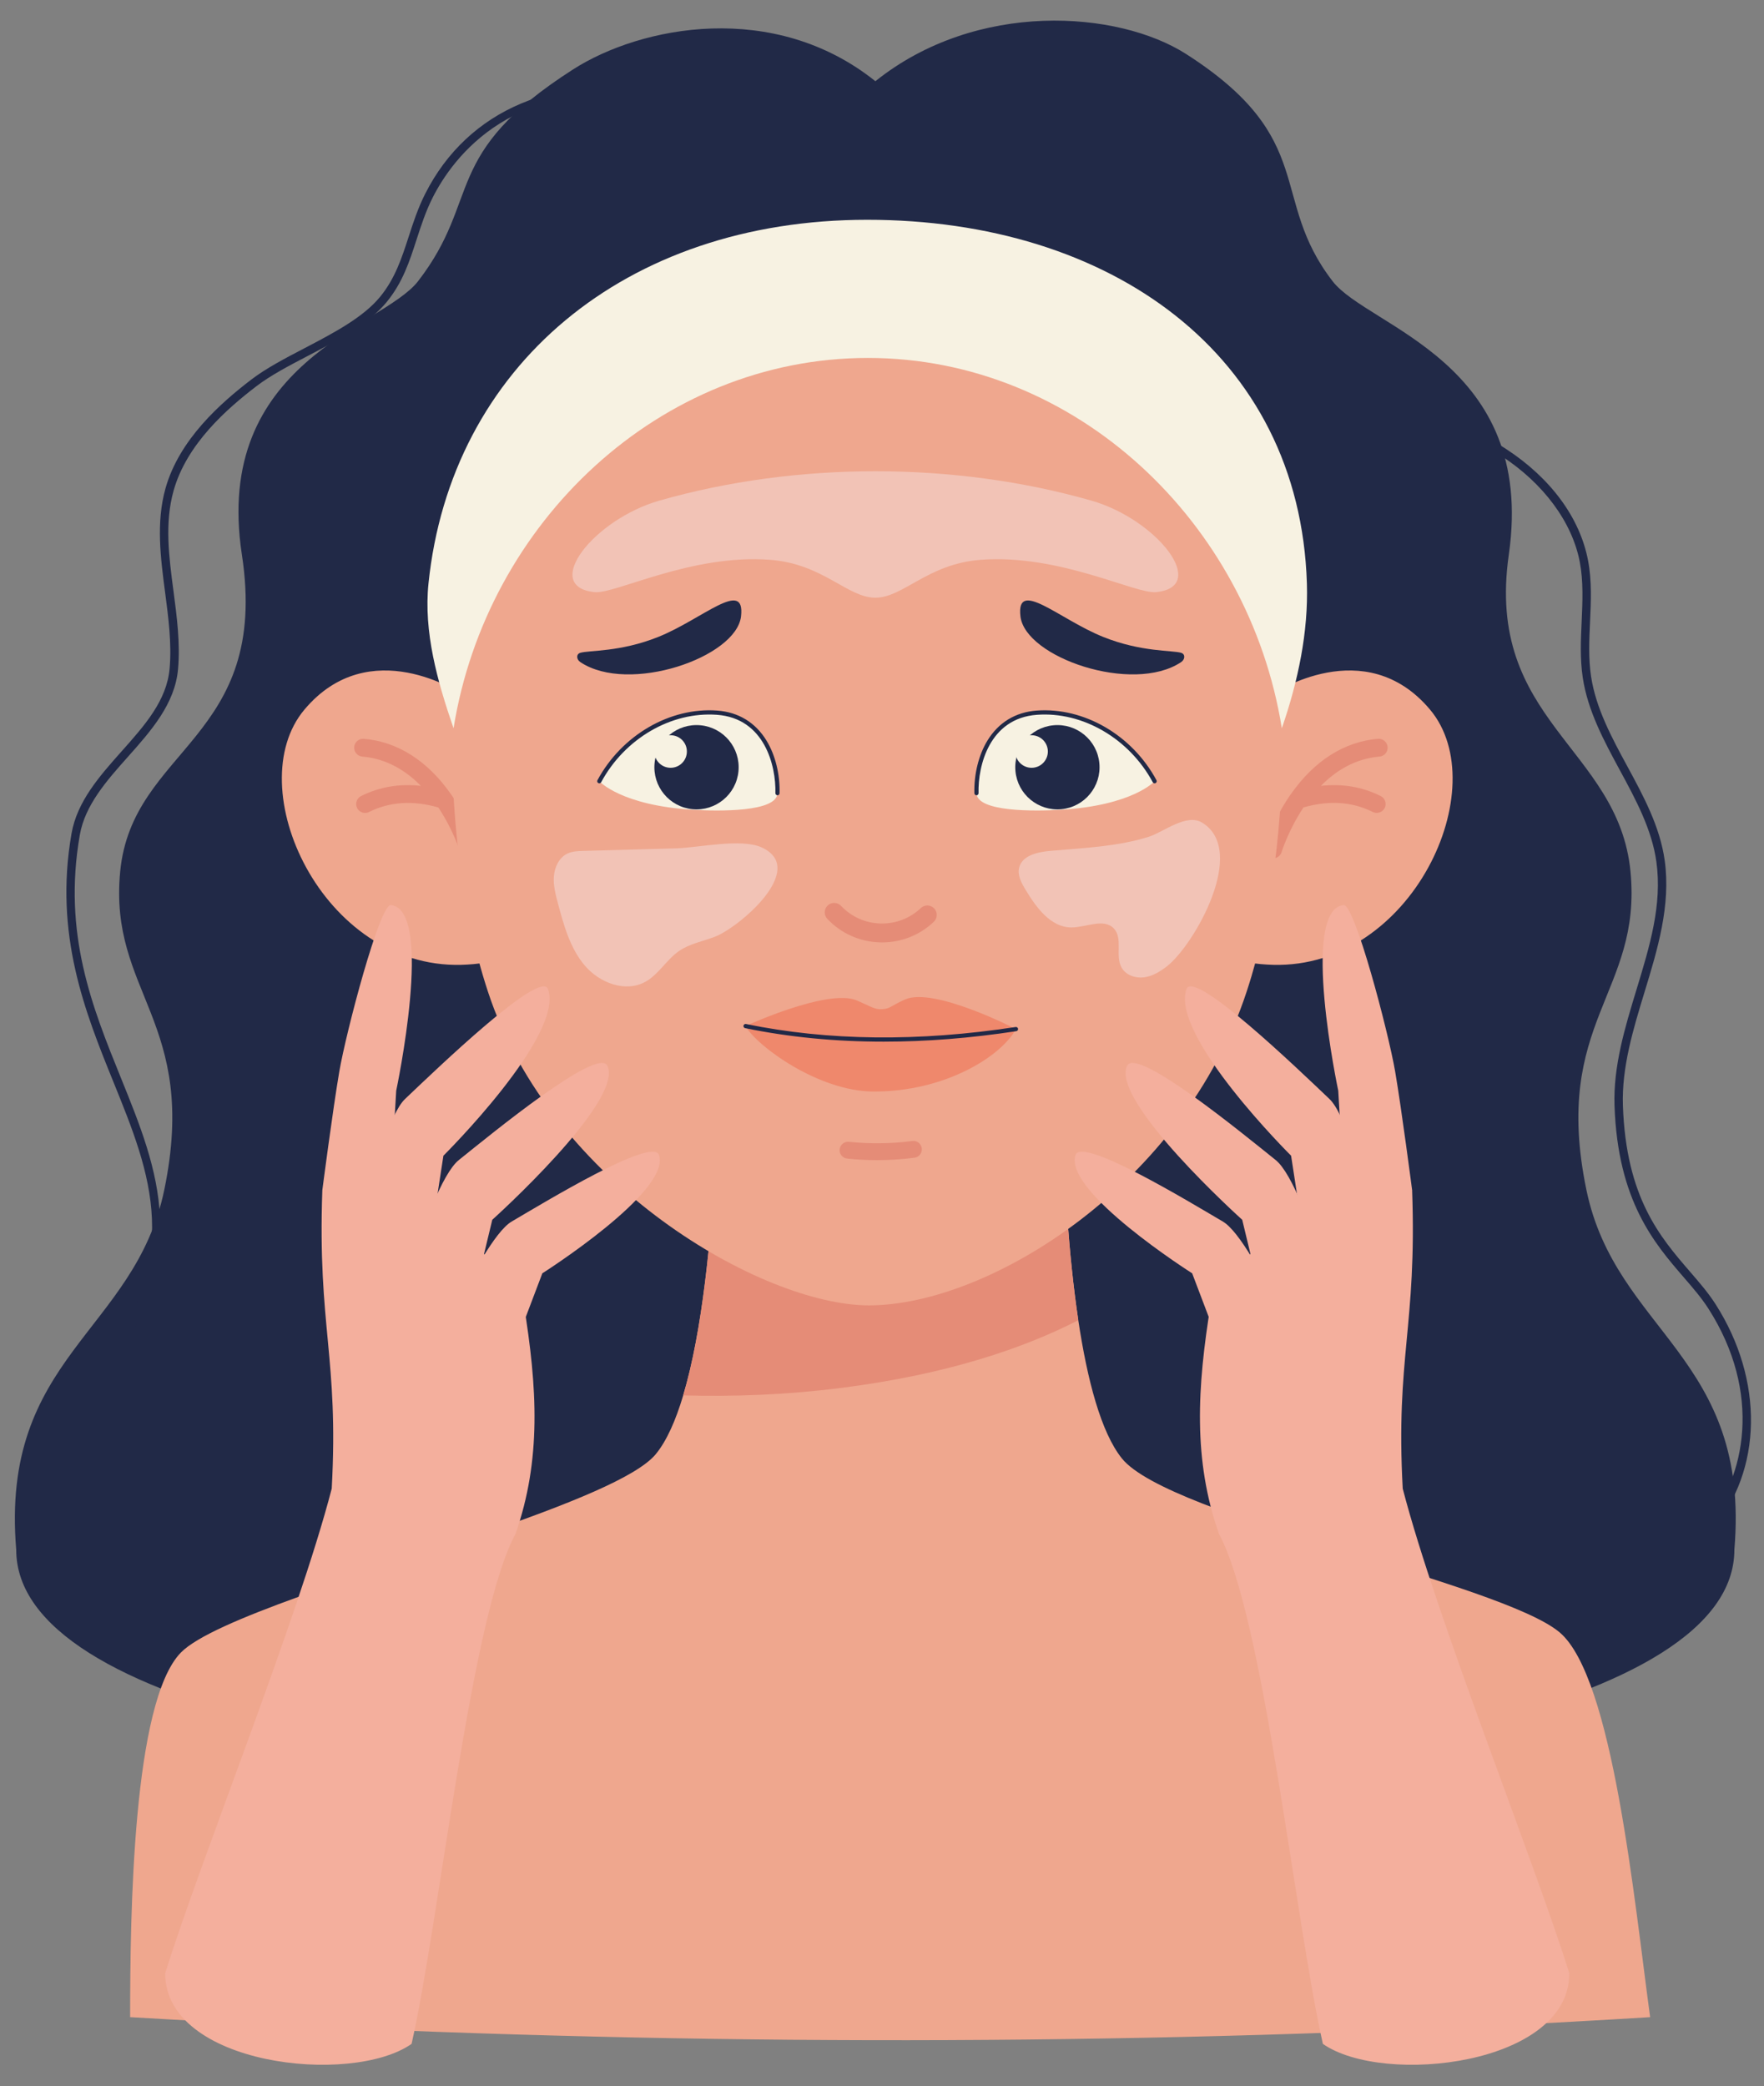 <?xml version="1.0" encoding="UTF-8"?>
<!DOCTYPE svg PUBLIC '-//W3C//DTD SVG 1.0//EN'
          'http://www.w3.org/TR/2001/REC-SVG-20010904/DTD/svg10.dtd'>
<svg height="495.0" preserveAspectRatio="xMidYMid meet" version="1.0" viewBox="43.8 13.5 418.6 495.0" width="418.6" xmlns="http://www.w3.org/2000/svg" xmlns:xlink="http://www.w3.org/1999/xlink" zoomAndPan="magnify"
><rect x="43.8" y="13.5" width="418.6" height="495.0" fill="#808080" stroke="none"/><g
  ><g id="change1_4"
    ><path d="M420.25,295.8c-8.26-39.97,13.26-46.63,10.47-75.49c-2.85-29.49-34.55-35.64-28.88-75.19 c6.57-45.84-33.31-53.91-41.8-64.88c-15.26-19.73-3.2-33.7-34.77-53.92c-16.15-10.34-49.68-12.82-73.74,6.45 c-24.07-19.27-55.59-13.14-71.74-2.8C148.22,50.19,158.26,60.5,143,80.23c-8.48,10.97-48.79,19.1-41.8,64.88 c6.7,43.85-26.03,45.7-28.88,75.19c-2.79,28.86,18.73,35.52,10.47,75.49c-6.99,33.84-39,39.59-35.14,85.43 c0,37.46,100.33,55.39,202.46,55.88v0.01c0.47,0,0.94,0,1.4-0.01c0.47,0,0.94,0.01,1.4,0.01v-0.01 c102.13-0.49,202.46-18.41,202.46-55.88C459.25,335.38,427.24,329.63,420.25,295.8z" fill="#212947"
    /></g
    ><g
    ><g
      ><g
        ><g id="change2_2"
          ><path d="M345.96,178.1c0,0,21.72-14.62,37.18,3.76c15.46,18.38-4.18,61.4-37.18,60.57 c-33-0.84-26.73-34.91-26.73-34.91L345.96,178.1z" fill="#efa78e"
          /></g
        ></g
      ></g
      ><g
      ><g id="change3_1"
        ><path d="M371.44,202.38c-4.37-2.19-9.12-2.98-14.18-2.42c3.5-3.56,8.07-6.45,13.89-6.94 c1.17-0.1,2.03-1.12,1.93-2.29c-0.1-1.17-1.12-2.03-2.29-1.93c-7.99,0.67-15.12,5.21-20.65,13.11 c-0.05,0.06-0.09,0.12-0.14,0.19c-0.06,0.09-0.13,0.18-0.19,0.27c-4.11,6.05-5.87,11.84-5.94,12.08 c-0.33,1.12,0.3,2.3,1.42,2.63c0.2,0.06,0.41,0.09,0.61,0.09c0.91,0,1.75-0.59,2.03-1.51c0.03-0.1,1.62-5.22,5.19-10.58 c6.01-1.72,11.53-1.38,16.42,1.07c0.3,0.15,0.63,0.23,0.95,0.23c0.78,0,1.53-0.43,1.9-1.17 C372.91,204.17,372.49,202.9,371.44,202.38z" fill="#e58c77"
        /></g
      ></g
    ></g
    ><g
    ><g
      ><g
        ><g id="change2_4"
          ><path d="M153.23,178.1c0,0-21.72-14.62-37.18,3.76c-15.46,18.38,4.18,61.4,37.18,60.57 c33-0.84,26.73-34.91,26.73-34.91L153.23,178.1z" fill="#efa78e"
          /></g
        ></g
      ></g
      ><g
      ><g id="change3_5"
        ><path d="M157.06,214.46c-0.07-0.24-1.83-6.04-5.94-12.08c-0.06-0.09-0.13-0.18-0.19-0.27 c-0.04-0.07-0.09-0.14-0.14-0.2c-5.53-7.9-12.66-12.44-20.65-13.11c-1.16-0.09-2.19,0.77-2.29,1.93 c-0.1,1.17,0.77,2.19,1.93,2.29c5.81,0.49,10.39,3.38,13.89,6.94c-5.05-0.56-9.8,0.23-14.18,2.42c-1.05,0.52-1.47,1.8-0.95,2.84 c0.37,0.74,1.12,1.17,1.9,1.17c0.32,0,0.64-0.07,0.95-0.23c4.89-2.45,10.41-2.79,16.42-1.07c3.56,5.33,5.15,10.43,5.19,10.57 c0.27,0.92,1.12,1.51,2.03,1.51c0.2,0,0.4-0.03,0.61-0.09C156.76,216.76,157.4,215.58,157.06,214.46z" fill="#e58c77"
        /></g
      ></g
    ></g
    ><g
    ><g id="change2_3"
      ><path d="M435.38,492.12c-98.37,6.07-197.46,7.05-297.26,3.13c-21.11-0.82-42.26-1.87-63.44-3.13 c0-24.35,0.61-74.79,12.04-86.51c7.46-7.63,42.97-18.2,72.38-28.42c19.21-6.67,35.83-13.19,40.32-18.66 c2.59-3.15,4.74-8.01,6.5-13.93c9.15-30.52,8.46-89.32,8.46-89.32l0.04-0.37h81.3c0,0-0.77,40.31,3.96,71.84 c2.14,14.21,5.4,26.64,10.35,32.8c11.16,13.89,90.16,29.58,103.91,41.3C426.54,411.57,431.58,464.28,435.38,492.12z" fill="#efa78e"
      /></g
    ></g
    ><g
    ><g
      ><g id="change3_2"
        ><path d="M299.68,326.75c-12.52,6.43-30.77,12.87-56.55,16.1c-13,1.64-25.53,2.06-37.21,1.74 c9.14-30.52,8.45-89.31,8.45-89.31l0.04-0.38h81.3C295.72,254.9,294.95,295.22,299.68,326.75z" fill="#e58c77"
        /></g
      ></g
    ></g
    ><g
    ><g id="change2_1"
      ><path d="M343.5,122.18c-0.87-1.02-26.54-49.12-93.91-52.15c-48.4-2.18-81.51,32.8-93.2,46.86 c-5.6,41.5-9.96,91.82,3.19,131.88c15,45.68,65.19,74.46,90.41,74.46c28.66,0,74.65-28.78,89.65-74.46 C352.18,210.66,348.74,163.58,343.5,122.18z" fill="#efa78e"
      /></g
    ></g
    ><g
    ><g
      ><g id="change3_4"
        ><path d="M253.11,237.11c-0.17,0-0.33,0-0.5-0.01c-4.77-0.13-9.21-2.11-12.49-5.58c-0.85-0.9-0.81-2.32,0.09-3.17 c0.9-0.85,2.32-0.81,3.17,0.09c2.46,2.6,5.78,4.08,9.36,4.18c3.58,0.09,6.97-1.2,9.57-3.66c0.9-0.85,2.32-0.81,3.17,0.09 c0.85,0.9,0.81,2.32-0.09,3.17C262.04,235.39,257.7,237.11,253.11,237.11z" fill="#e58c77"
        /></g
      ></g
    ></g
    ><g id="change4_1"
    ><path d="M249.76,98.43c49.43,0,90.4,39.09,98.22,87.87c3.85-11.15,6.31-22.79,5.95-34.34 c-1.71-54.54-46.77-86.31-104.33-86.31c-57.56,0-98.82,34.89-104.12,86.31c-1.18,11.49,2.1,23.18,5.95,34.34 C159.25,137.52,200.32,98.43,249.76,98.43z" fill="#f7f2e2"
    /></g
    ><g id="change1_6"
    ><path d="M68.32,340.43l-1.6-1.2c20.73-27.73,12.96-46.9,3.96-69.1c-6.61-16.31-14.1-34.79-9.91-58.84 c1.33-7.65,6.69-13.68,11.87-19.5c5.53-6.21,10.75-12.08,11.41-19.69c0.52-5.94-0.29-12.09-1.07-18.03 c-1.07-8.16-2.18-16.6,0.09-24.69c3.28-11.67,13.18-20.31,20.34-25.8c3.52-2.69,7.95-5.01,12.65-7.46 c6.84-3.58,13.92-7.27,17.96-12.22c3.55-4.35,5.1-9.14,6.75-14.21c1.08-3.34,2.2-6.79,3.94-10.23 c10.12-20.01,31.45-29,57.08-24.04l-0.38,1.96c-35.6-6.89-50.26,13.77-54.92,22.97c-1.67,3.3-2.76,6.68-3.82,9.94 c-1.7,5.26-3.31,10.23-7.1,14.86c-4.3,5.26-11.56,9.05-18.58,12.72c-4.62,2.41-8.98,4.69-12.36,7.28 c-6.93,5.31-16.51,13.65-19.63,24.75c-2.16,7.69-1.13,15.56-0.03,23.88c0.8,6.05,1.62,12.31,1.08,18.46 c-0.72,8.27-6.41,14.67-11.91,20.85c-5,5.61-10.16,11.42-11.4,18.51c-4.1,23.49,2.97,40.91,9.79,57.75 C81.37,291.19,89.72,311.8,68.32,340.43z" fill="#212947"
    /></g
    ><g id="change1_1"
    ><path d="M450.02,376.47l-1.52-1.3c9.56-11.09,13.48-31.22,0.7-51.18c-1.61-2.51-3.66-4.89-5.84-7.41 c-6.97-8.07-15.65-18.11-16.43-40.68c-0.33-9.42,2.49-18.64,5.2-27.55c3.16-10.37,6.15-20.17,4.73-30.39 c-1.07-7.69-4.92-14.8-8.65-21.68c-3.75-6.93-7.63-14.09-8.82-22.01c-0.67-4.43-0.46-8.96-0.26-13.33 c0.21-4.67,0.43-9.49-0.44-14.08c-1.8-9.45-8.58-18.63-18.6-25.17c-9.15-5.98-19.77-9.38-30.04-12.67l0.61-1.9 c10.39,3.33,21.14,6.78,30.52,12.9c10.63,6.94,17.55,16.35,19.47,26.48c0.92,4.82,0.69,9.76,0.47,14.54 c-0.2,4.28-0.4,8.7,0.24,12.94c1.14,7.57,4.93,14.58,8.61,21.35c3.81,7.03,7.75,14.3,8.87,22.35c1.48,10.66-1.71,21.13-4.8,31.25 c-2.67,8.76-5.43,17.81-5.12,26.9c0.76,21.86,8.83,31.2,15.95,39.44c2.22,2.57,4.32,5,6.01,7.64 C462.43,340.93,462.08,362.46,450.02,376.47z" fill="#212947"
    /></g
    ><g
    ><g
      ><g
        ><g id="change5_1"
          ><path d="M83,481.68c8.53-27.24,31.48-84.01,39.52-114.97c1.7-31.16-3.38-38.36-2.23-70.82 c19.52,9.2,39.31,8.01,47.77,26.87c3.28,20.08,4.22,37.17-1.93,54.69c-10.59,19.51-18.04,91.65-24.66,121.01 C127.08,508.51,82.88,503.47,83,481.68z" fill="#f4af9d"
          /></g
        ></g
        ><g
        ><g id="change5_5"
          ><path d="M125.27,327.73c0,0,7.32-46.51,14.66-53.48c7.33-6.97,32.19-30.9,33.92-26.06 c3.93,10.99-24.83,39.53-24.83,39.53l-7.15,46.61L125.27,327.73z" fill="#f4af9d"
          /></g
        ></g
        ><g
        ><g id="change5_2"
          ><path d="M133.59,340.8c0,0,11.21-45.73,19.1-52.06c7.89-6.33,33.05-26.99,35.25-22.35 c3.98,8.39-27.32,36.53-27.32,36.53l-11.05,45.84L133.59,340.8z" fill="#f4af9d"
          /></g
        ></g
        ><g
        ><g id="change5_7"
          ><path d="M141.48,347.03c0,0,15.91-39.11,23.74-43.69c7.83-4.59,33.43-20.16,34.95-15.81 c3.01,8.63-27.67,28.09-27.67,28.09l-15.61,41.13L141.48,347.03z" fill="#f4af9d"
          /></g
        ></g
        ><g
        ><g id="change5_8"
          ><path d="M120.29,295.89c0,0,2.49-19.15,4.02-28.1c1.59-9.33,9.61-39.8,12.23-39.54 c10.42,1.05,1.28,44.05,1.28,44.05l-2.84,48.33L120.29,295.89z" fill="#f4af9d"
          /></g
        ></g
      ></g
    ></g
    ><g id="change3_3"
    ><path d="M251.94,288.77c-2.38,0-4.75-0.12-7.11-0.37c-1.1-0.12-1.9-1.1-1.78-2.2c0.12-1.1,1.11-1.89,2.2-1.78 c4.99,0.52,10.06,0.46,15.05-0.19c1.1-0.15,2.1,0.63,2.24,1.72c0.14,1.1-0.63,2.1-1.72,2.24 C257.88,288.58,254.91,288.77,251.94,288.77z" fill="#e58c77"
    /></g
    ><g
    ><g
      ><g
        ><g id="change5_9"
          ><path d="M416.19,481.68c-8.53-27.24-31.48-84.01-39.52-114.97c-1.7-31.16,3.38-38.36,2.23-70.82 c-19.52,9.2-39.31,8.01-47.77,26.87c-3.28,20.08-4.22,37.17,1.93,54.69c10.59,19.51,18.04,91.65,24.66,121.01 C372.12,508.51,416.32,503.47,416.19,481.68z" fill="#f4af9d"
          /></g
        ></g
        ><g
        ><g id="change5_4"
          ><path d="M373.93,327.73c0,0-7.32-46.51-14.66-53.48c-7.33-6.97-32.19-30.9-33.92-26.06 c-3.93,10.99,24.83,39.53,24.83,39.53l7.15,46.61L373.93,327.73z" fill="#f4af9d"
          /></g
        ></g
        ><g
        ><g id="change5_10"
          ><path d="M365.61,340.8c0,0-11.21-45.73-19.1-52.06c-7.89-6.33-33.05-26.99-35.25-22.35 c-3.98,8.39,27.32,36.53,27.32,36.53l11.05,45.84L365.61,340.8z" fill="#f4af9d"
          /></g
        ></g
        ><g
        ><g id="change5_6"
          ><path d="M357.72,347.03c0,0-15.91-39.11-23.74-43.69c-7.83-4.59-33.43-20.16-34.95-15.81 c-3.01,8.63,27.67,28.09,27.67,28.09l15.61,41.13L357.72,347.03z" fill="#f4af9d"
          /></g
        ></g
        ><g
        ><g id="change5_3"
          ><path d="M378.9,295.89c0,0-2.49-19.15-4.02-28.1c-1.59-9.33-9.61-39.8-12.23-39.54 c-10.42,1.05-1.28,44.05-1.28,44.05l2.84,48.33L378.9,295.89z" fill="#f4af9d"
          /></g
        ></g
      ></g
    ></g
    ><g
    ><g
      ><g id="change1_2"
        ><path d="M181.5,168.4c-1.03,0.32-0.92,1.59,0.03,2.21c11.48,7.64,37-1.1,38.12-10.88 c1.04-9.13-9.22,0.73-19.68,4.91C190.94,168.26,183.56,167.76,181.5,168.4z" fill="#212947"
        /></g
      ></g
    ></g
    ><g
    ><g
      ><g id="change1_8"
        ><path d="M324.1,168.4c1.03,0.32,0.92,1.59-0.03,2.21c-11.48,7.64-37-1.1-38.12-10.88 c-1.04-9.13,9.22,0.73,19.68,4.91C314.65,168.26,322.04,167.76,324.1,168.4z" fill="#212947"
        /></g
      ></g
    ></g
    ><g
    ><g id="change4_3"
      ><path d="M208.41,205.65c-17.24-1.01-22.39-6.78-22.39-6.78c5.62-10.44,16.94-17.07,27.94-16.27 c4.33,0.32,7.51,2.16,9.76,4.76c3.42,3.94,4.69,9.62,4.57,14.34C228.18,206.2,214.39,206,208.41,205.65z" fill="#f7f2e2"
      /></g
      ><g id="change1_9"
      ><path d="M219.04,196.49c-0.52,5.5-5.4,9.53-10.9,9.01c-5.5-0.52-9.53-5.4-9.01-10.9c0.52-5.5,5.4-9.53,10.9-9.01 C215.53,186.11,219.56,190.99,219.04,196.49z" fill="#212947"
      /></g
      ><g id="change4_4"
      ><path d="M206.78,192.18c-0.2,2.12-2.08,3.68-4.21,3.48c-2.12-0.2-3.68-2.08-3.48-4.21c0.2-2.12,2.08-3.68,4.21-3.48 C205.43,188.17,206.98,190.05,206.78,192.18z" fill="#f7f2e2"
      /></g
      ><g id="change1_7"
      ><path d="M228.3,202.2c0,0-0.01,0-0.01,0c-0.28-0.01-0.49-0.24-0.49-0.51c0.17-6.52-2.57-17.76-13.87-18.59 c-10.86-0.79-21.89,5.64-27.47,16c-0.13,0.24-0.43,0.33-0.68,0.2c-0.24-0.13-0.33-0.43-0.2-0.68 c5.77-10.7,17.2-17.34,28.42-16.52c5.04,0.37,9.09,2.84,11.71,7.15c2.07,3.41,3.2,7.95,3.08,12.46 C228.79,201.98,228.57,202.2,228.3,202.2z" fill="#212947"
      /></g
    ></g
    ><g
    ><g id="change4_5"
      ><path d="M295.4,205.65c17.24-1.01,22.39-6.78,22.39-6.78c-5.62-10.44-16.94-17.07-27.94-16.27 c-4.33,0.32-7.51,2.16-9.76,4.76c-3.42,3.94-4.69,9.62-4.57,14.34C275.64,206.2,289.43,206,295.4,205.65z" fill="#f7f2e2"
      /></g
      ><g id="change1_3"
      ><path d="M284.77,196.49c0.52,5.5,5.4,9.53,10.9,9.01c5.5-0.52,9.53-5.4,9.01-10.9c-0.52-5.5-5.4-9.53-10.9-9.01 C288.29,186.11,284.25,190.99,284.77,196.49z" fill="#212947"
      /></g
      ><g id="change4_2"
      ><path d="M284.75,192.18c0.2,2.12,2.08,3.68,4.21,3.48c2.12-0.2,3.68-2.08,3.48-4.21c-0.2-2.12-2.08-3.68-4.21-3.48 C286.1,188.17,284.55,190.05,284.75,192.18z" fill="#f7f2e2"
      /></g
      ><g id="change1_10"
      ><path d="M275.52,202.2c-0.27,0-0.49-0.22-0.5-0.49c-0.11-4.51,1.01-9.05,3.08-12.46c2.62-4.31,6.67-6.78,11.71-7.15 c11.24-0.82,22.66,5.82,28.42,16.52c0.13,0.24,0.04,0.55-0.2,0.68c-0.24,0.13-0.55,0.04-0.68-0.2 c-5.58-10.36-16.63-16.8-27.47-16c-11.3,0.82-14.03,12.07-13.87,18.59c0.01,0.28-0.21,0.51-0.49,0.51 C275.53,202.2,275.52,202.2,275.52,202.2z" fill="#212947"
      /></g
    ></g
    ><g id="change6_3"
    ><path d="M302.74,132.27c-32.54-9.27-69.89-9.27-102.43,0c-15.62,4.45-28.18,20.45-15.39,21.73 c4.88,0.49,22.89-9.11,41.66-7.67c12.56,0.96,18.31,8.99,24.94,8.99c6.63,0,12.38-8.02,24.94-8.99 c18.77-1.44,36.78,8.16,41.66,7.67C330.92,152.73,318.35,136.72,302.74,132.27z" fill="#f2c3b6"
    /></g
    ><g
    ><g id="change7_1"
      ><path d="M220.71,256.96c2.84,4.94,17.43,15.45,30.23,15.53c17.16,0.11,30.53-8.43,33.94-14.82l-42.94,1.14 L220.71,256.96z" fill="#ef886c"
      /></g
      ><g id="change7_2"
      ><path d="M258.54,250.66c-3.55,1.6-3.3,2.09-5.24,2.28c-1.84,0.18-2.57-0.5-6.15-2.05 c-6.83-2.96-26.44,6.07-26.44,6.07c19.93,5.99,41.32,6.23,64.17,0.71C284.88,257.67,265.37,247.58,258.54,250.66z" fill="#ef886c"
      /></g
      ><g id="change1_5"
      ><path d="M253.49,260.66c-11.49,0-22.48-1.07-32.87-3.21c-0.27-0.06-0.44-0.32-0.39-0.59 c0.06-0.27,0.32-0.44,0.59-0.39c19.43,4,40.96,4.24,64,0.71c0.27-0.04,0.53,0.15,0.57,0.42c0.04,0.27-0.15,0.53-0.42,0.57 C274.12,259.83,263.61,260.66,253.49,260.66z" fill="#212947"
      /></g
    ></g
    ><g id="change6_1"
    ><path d="M293.14,215.38c-3.03,0.26-6.8,1.05-7.5,4.02c-0.43,1.82,0.57,3.64,1.54,5.24c2.54,4.2,5.94,8.9,10.85,8.92 c3.52,0.01,7.73-2.31,10.12,0.28c2.17,2.36,0.23,6.44,1.8,9.24c1,1.8,3.29,2.58,5.33,2.32c2.04-0.27,3.87-1.4,5.49-2.67 c6.38-5.01,19.19-27.34,8.32-34.03c-3.73-2.3-9.14,2.21-12.67,3.34C309.11,214.37,300.74,214.72,293.14,215.38z" fill="#f2c3b6"
    /></g
    ><g id="change6_2"
    ><path d="M182.18,215.4c-1.28,0.04-2.59,0.08-3.75,0.64c-1.94,0.93-3.01,3.17-3.19,5.34s0.39,4.34,0.95,6.44 c1.4,5.25,2.9,10.69,6.4,14.8s9.63,6.43,14.33,3.85c3.17-1.74,5.03-5.25,8-7.31c2.51-1.73,5.59-2.29,8.44-3.36 c5.67-2.12,22.29-16.09,11.21-21.22c-4.85-2.24-15.09,0.07-20.35,0.21C196.88,214.99,189.53,215.2,182.18,215.4z" fill="#f2c3b6"
    /></g
  ></g
></svg
>
